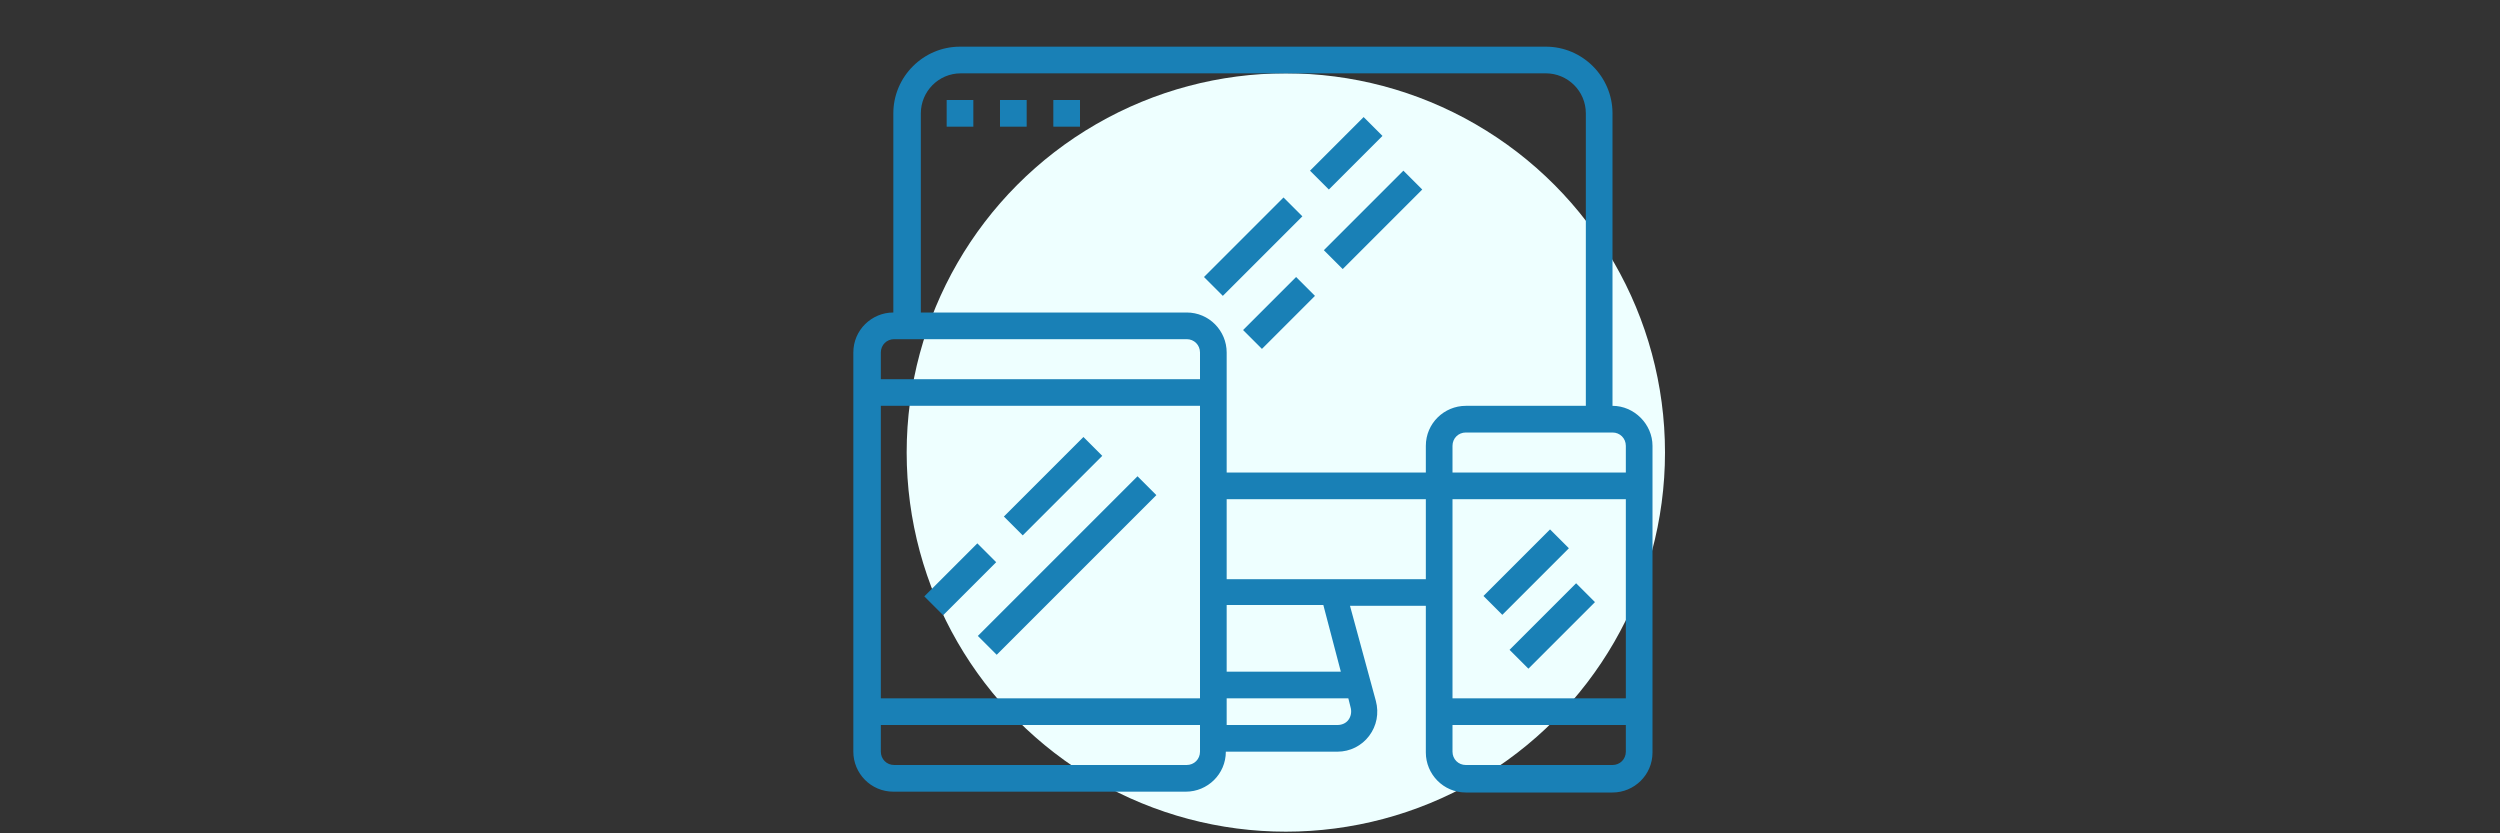 <?xml version="1.0" encoding="utf-8"?>
<!-- Generator: Adobe Illustrator 22.0.0, SVG Export Plug-In . SVG Version: 6.00 Build 0)  -->
<svg version="1.1" id="Layer_1" xmlns="http://www.w3.org/2000/svg" xmlns:xlink="http://www.w3.org/1999/xlink" x="50px" y="50px"
	 viewBox="-100 0 300 100" style="enable-background:new 0 0 100 100;" xml:space="preserve">
<rect x="-100" y="0" width="300" height="100" fill="#333333" stroke="none"/>
<style type="text/css">
	.st0{fill:#EEFFFF;}
	.st1{fill:#1980B6;}
</style>
<circle class="st0" cx="54.3" cy="54.3" r="45.5"/>
<path class="st1" d="M93.5,48.7V13.6c0-4.4-3.6-8-8-8H15.2c-4.4,0-8,3.6-8,8v23.9c-2.6,0-4.8,2.1-4.8,4.8v47.9
	c0,2.6,2.1,4.8,4.8,4.8h35.1c2.6,0,4.8-2.1,4.8-4.8h13.4c1.5,0,2.9-0.7,3.8-1.9s1.2-2.7,0.8-4.2L62,72.7h9.1v17.6
	c0,2.6,2.1,4.8,4.8,4.8h17.6c2.6,0,4.8-2.1,4.8-4.8V53.5C98.3,50.9,96.1,48.7,93.5,48.7z M95.1,53.5v3.2H74.3v-3.2
	c0-0.9,0.7-1.6,1.6-1.6h17.6C94.4,51.9,95.1,52.6,95.1,53.5z M74.3,59.9h20.8v23.9H74.3V59.9z M10.5,13.6c0-2.6,2.1-4.8,4.8-4.8
	h70.2c2.6,0,4.8,2.1,4.8,4.8v35.1H75.9c-2.6,0-4.8,2.1-4.8,4.8v3.2H47.2V42.3c0-2.6-2.1-4.8-4.8-4.8H10.5V13.6z M44,83.8H5.7V48.7
	H44V83.8z M7.3,40.7h35.1c0.9,0,1.6,0.7,1.6,1.6v3.2H5.7v-3.2C5.7,41.4,6.4,40.7,7.3,40.7z M42.4,91.8H7.3c-0.9,0-1.6-0.7-1.6-1.6
	V87H44v3.2C44,91.1,43.3,91.8,42.4,91.8z M61.8,86.4c-0.3,0.4-0.8,0.6-1.3,0.6H47.2v-3.2h14.6l0.3,1.2C62.2,85.5,62.1,86,61.8,86.4z
	 M60.9,80.6H47.2v-8h11.6L60.9,80.6z M47.2,69.5v-9.6h23.9v9.6H47.2z M93.5,91.8H75.9c-0.9,0-1.6-0.7-1.6-1.6V87h20.8v3.2
	C95.1,91.1,94.4,91.8,93.5,91.8z"/>
<rect x="10.7" y="67.9" transform="matrix(0.707 -0.707 0.707 0.707 -44.653 31.125)" class="st1" width="9" height="3.2"/>
<rect x="14.5" y="66.3" transform="matrix(0.707 -0.707 0.707 0.707 -39.784 39.689)" class="st1" width="27.1" height="3.2"/>
<rect x="19.6" y="56.7" transform="matrix(0.707 -0.707 0.707 0.707 -33.479 35.755)" class="st1" width="13.5" height="3.2"/>
<rect x="77.5" y="67.1" transform="matrix(0.707 -0.707 0.707 0.707 -24.218 78.871)" class="st1" width="11.3" height="3.2"/>
<rect x="80.6" y="73.5" transform="matrix(0.707 -0.707 0.707 0.707 -27.803 83)" class="st1" width="11.3" height="3.2"/>
<rect x="43.6" y="28" transform="matrix(0.707 -0.707 0.707 0.707 -6.144 44.271)" class="st1" width="13.5" height="3.2"/>
<rect x="58" y="24.8" transform="matrix(0.707 -0.707 0.707 0.707 0.323 53.497)" class="st1" width="13.5" height="3.2"/>
<rect x="49" y="35.9" transform="matrix(0.707 -0.707 0.707 0.707 -10.854 48.867)" class="st1" width="9" height="3.2"/>
<rect x="57" y="16.8" transform="matrix(0.707 -0.707 0.707 0.707 5.024 48.903)" class="st1" width="9.1" height="3.2"/>
<rect x="13.6" y="12" class="st1" width="3.2" height="3.2"/>
<rect x="20" y="12" class="st1" width="3.2" height="3.2"/>
<rect x="26.4" y="12" class="st1" width="3.2" height="3.2"/>
</svg>